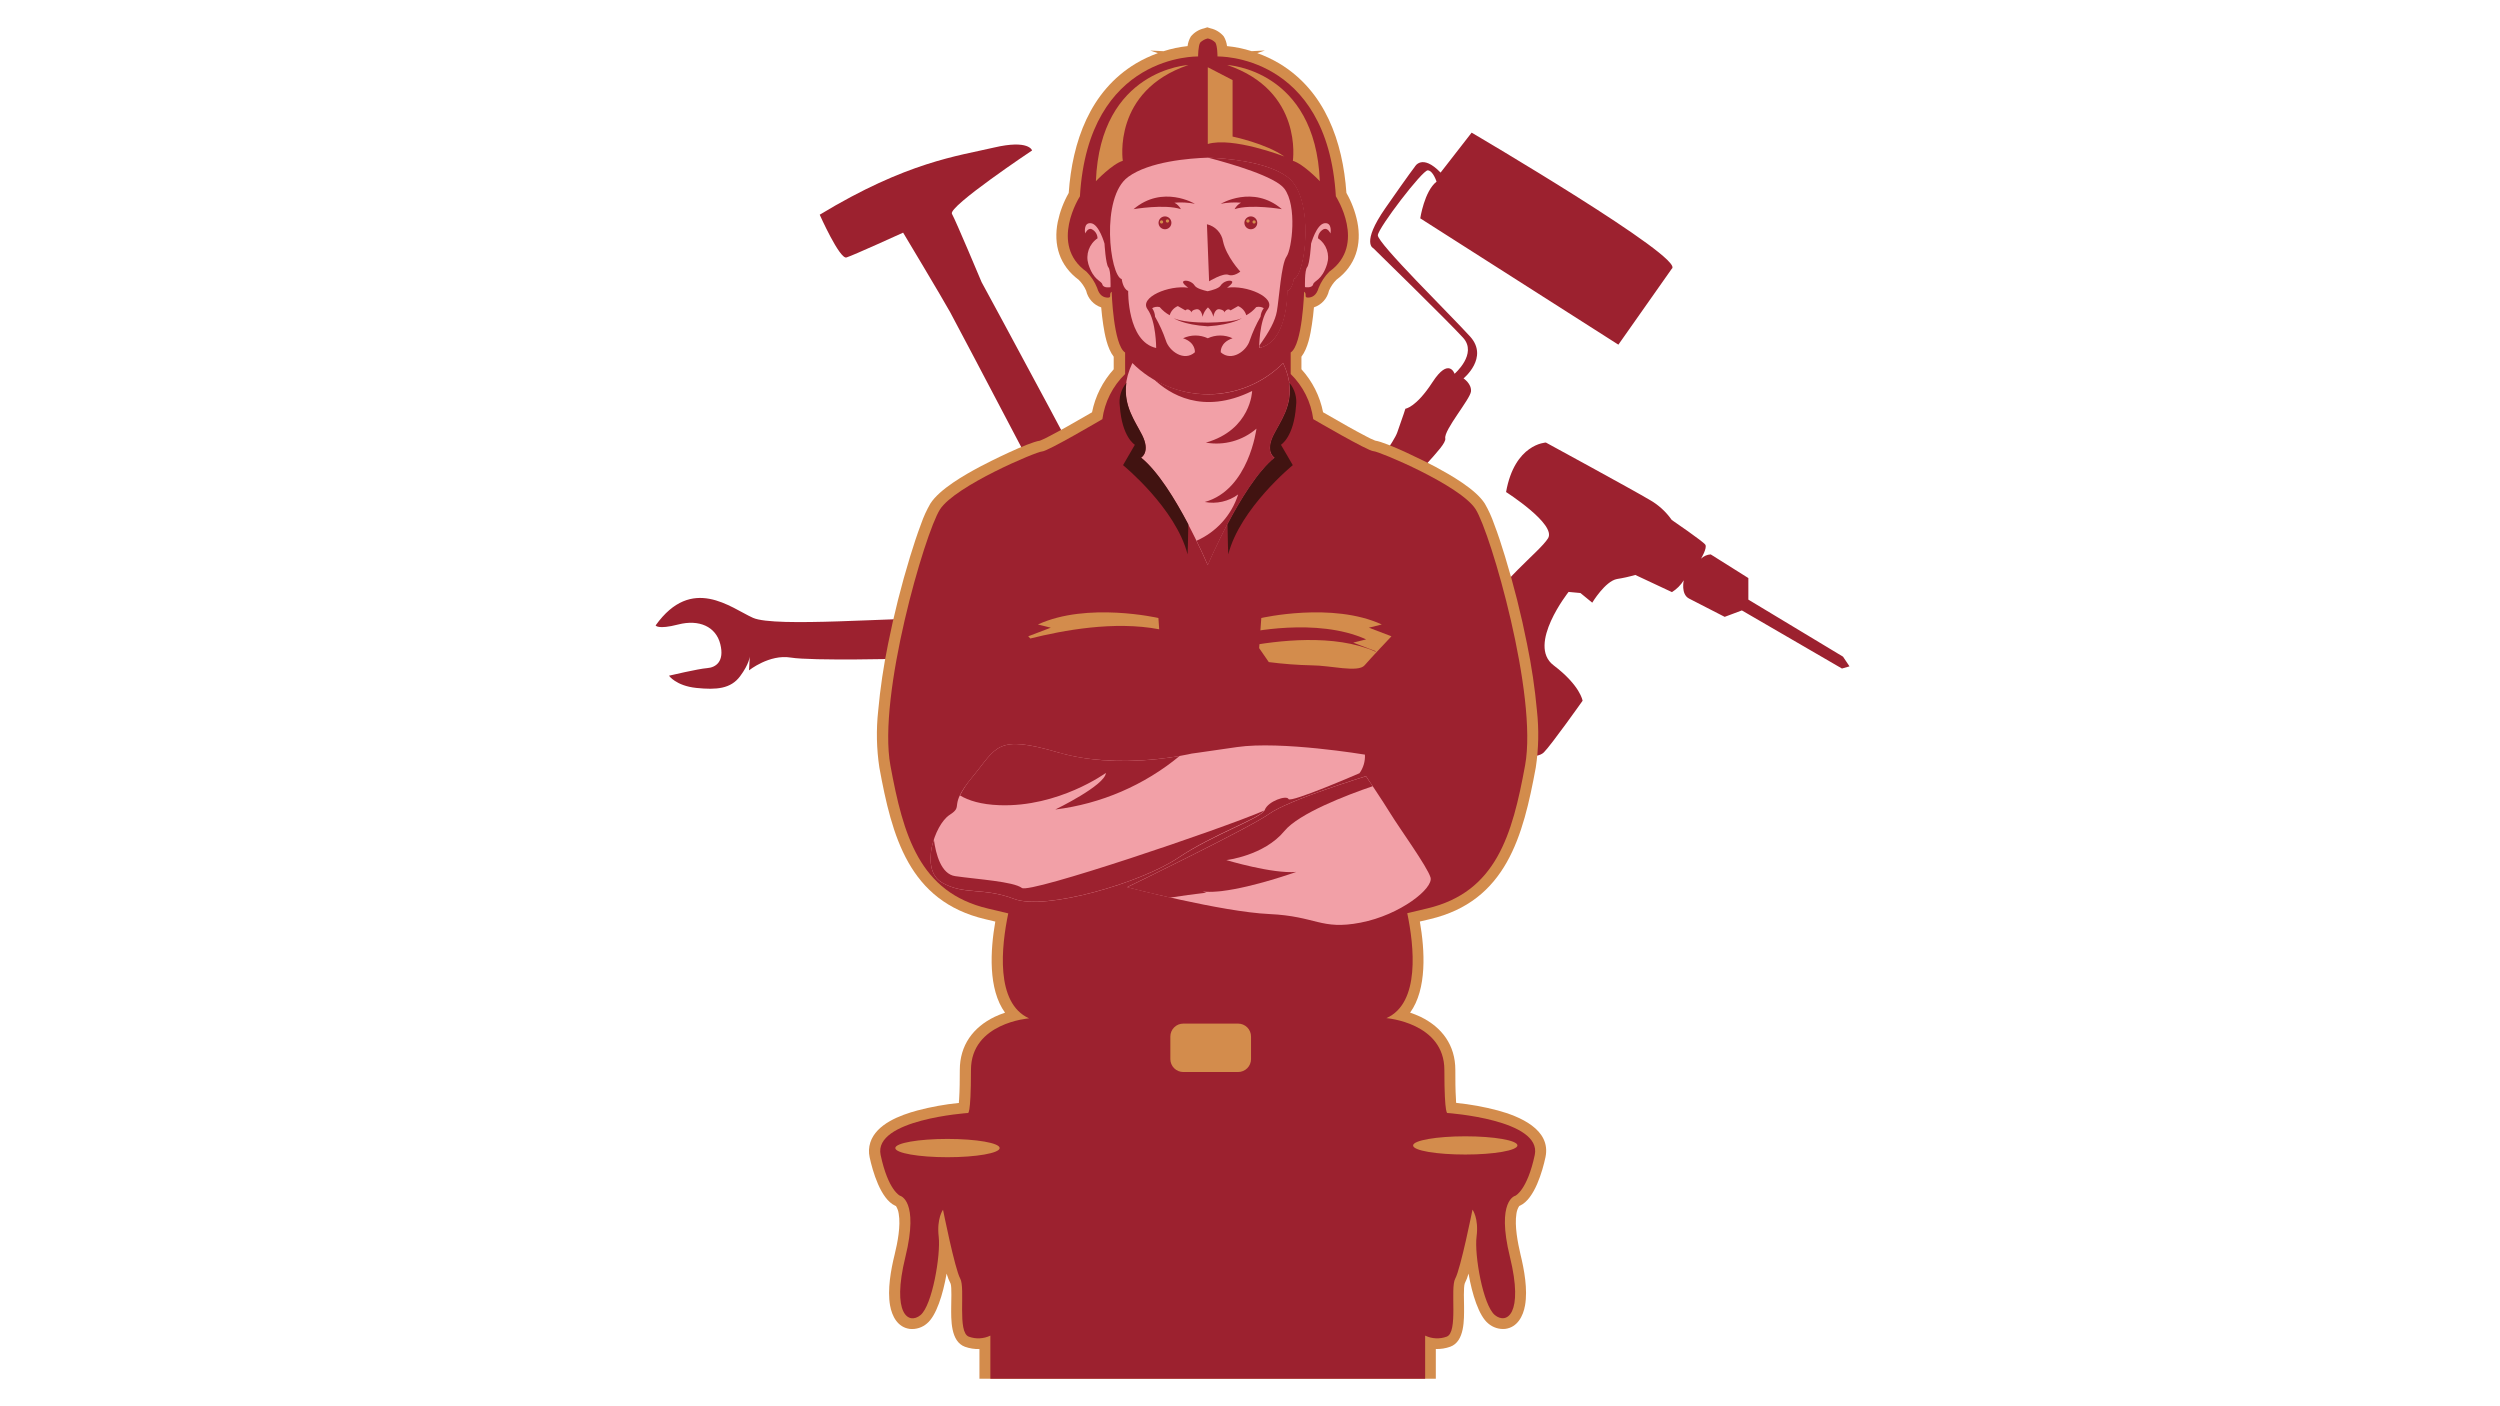 <svg xmlns="http://www.w3.org/2000/svg" xmlns:xlink="http://www.w3.org/1999/xlink" width="2240" zoomAndPan="magnify" viewBox="0 0 1680 945" height="1260" preserveAspectRatio="xMidYMid meet" version="1.0"><defs><clipPath id="fc53df7a79"><path d="M 583 18.246 L 1040 18.246 L 1040 926.496 L 583 926.496 Z M 583 18.246 " clip-rule="nonzero"/></clipPath><clipPath id="e55db77cc9"><path d="M 591 25 L 1032 25 L 1032 926.496 L 591 926.496 Z M 591 25 " clip-rule="nonzero"/></clipPath></defs><path fill="#9c212f" d="M 1123.418 349.414 C 1121.438 346.586 1119.168 344.02 1116.609 341.707 C 1114.047 339.398 1111.262 337.402 1108.246 335.723 C 1097.293 329.203 1038.832 297.387 1038.832 297.387 C 1038.832 297.387 1017.855 298.125 1012.078 330.656 C 1012.078 330.656 1046.062 352.344 1040.285 361.734 C 1034.508 371.129 1005.562 392.102 998.332 412.34 C 998.332 412.34 981 410.887 970.949 436.215 C 960.902 461.543 958.656 458.613 958.656 458.613 L 1016.488 507.055 C 1016.488 507.055 1032.398 510.668 1037.465 505.602 C 1042.527 500.539 1063.504 470.91 1063.504 470.91 C 1063.504 470.91 1062.055 460.777 1043.98 447.059 C 1025.906 433.34 1054.086 397.77 1054.086 397.77 L 1062.055 398.512 L 1069.992 405 C 1069.992 405 1078.676 390.543 1086.641 389.09 C 1090.793 388.445 1094.879 387.535 1098.91 386.352 L 1123.555 397.906 C 1126.805 395.863 1129.453 393.219 1131.496 389.965 C 1131.496 389.965 1129.332 399.359 1135.109 402.262 C 1140.887 405.164 1158.988 414.527 1158.988 414.527 L 1170.543 410.203 L 1237.793 449.25 L 1242.859 447.797 L 1238.508 441.281 L 1174.898 402.945 L 1174.898 388.461 L 1149.594 372.551 C 1148.367 372.621 1147.191 372.906 1146.07 373.406 C 1144.949 373.906 1143.949 374.586 1143.078 375.453 C 1143.078 375.453 1147.406 368.227 1145.98 366.035 C 1144.559 363.844 1123.418 349.414 1123.418 349.414 Z M 1123.418 349.414 " fill-opacity="1" fill-rule="evenodd"/><path fill="#9c212f" d="M 608.047 442.652 C 608.047 442.652 675.574 439.145 686.555 449.906 C 697.535 460.668 721.332 462.695 737.348 435.34 L 706.652 440.133 C 706.652 440.133 692.961 440.133 691.02 421.895 C 689.074 403.656 724.727 401.332 724.727 401.332 C 720.055 399.055 715.156 397.469 710.039 396.57 C 704.918 395.672 699.773 395.496 694.605 396.047 C 677.848 397.988 666.184 412.477 666.184 412.477 C 666.184 412.477 661.609 416.582 631.98 415.652 C 602.352 414.719 520.863 421.812 506.02 415.188 C 491.18 408.559 464.945 386.133 440.578 420.277 C 440.578 420.277 441.836 423.238 455.801 419.648 C 469.766 416.062 481.074 421.047 484.031 432.82 C 486.988 444.594 480.992 448.566 475.188 448.977 C 469.383 449.387 449.559 454.07 449.559 454.07 C 449.559 454.07 454.238 460.859 467.93 462.285 C 481.621 463.707 491.07 462.832 497.312 454.48 C 503.555 446.129 503.859 441.09 503.859 441.09 L 503.336 450.48 C 503.336 450.48 517.027 439.527 531.324 441.883 C 545.617 444.238 608.047 442.652 608.047 442.652 Z M 608.047 442.652 " fill-opacity="1" fill-rule="evenodd"/><path fill="#9c212f" d="M 550.848 144.289 C 550.848 144.289 564.266 174.41 568.836 173.016 C 573.41 171.617 606.898 156.336 606.898 156.336 C 606.898 156.336 633.051 199.93 638.5 209.789 C 643.945 219.645 728.695 381.285 728.695 381.285 C 728.695 381.285 747.863 420.086 749.016 425.922 C 750.164 431.754 782.504 410.695 782.504 410.695 C 782.504 410.695 757.859 381.395 753.859 368.5 C 749.863 355.602 659.637 189.609 659.637 189.609 C 659.637 189.609 642.414 148.535 639.703 143.688 C 636.992 138.84 693.566 101.105 693.566 101.105 C 693.566 101.105 691.566 93.605 667.797 99.191 C 644.031 104.777 609.609 108.691 550.848 144.289 Z M 550.848 144.289 " fill-opacity="1" fill-rule="evenodd"/><path fill="#9c212f" d="M 1123.418 180.625 L 1087.547 231.613 L 954.41 146.727 C 954.41 146.727 957.148 128.461 965.363 122.082 C 965.363 122.082 963.039 114.633 959.449 114.469 C 955.863 114.305 926.398 152.805 925.906 158.035 C 925.414 163.266 975.195 212.062 987.93 226.164 C 1000.66 240.266 983.492 254.285 983.492 254.285 C 983.492 254.285 988.969 257.844 988.504 263.02 C 988.039 268.195 970.129 289.09 971.227 294.621 C 972.32 300.152 947.156 320.633 937.789 339.172 C 931.027 351.836 923.18 363.781 914.242 375.016 C 914.242 375.016 896.25 365.047 893.703 360.176 C 891.156 355.301 934.559 302.918 938.941 290.648 C 943.32 278.383 944.418 274.656 944.418 274.656 C 944.418 274.656 951.535 273.918 962.625 256.832 C 973.715 239.746 977.469 251.191 977.469 251.191 C 977.469 251.191 993.02 237.773 983.191 226.957 C 973.359 216.141 922.949 166.879 922.949 166.879 C 922.949 166.879 914.406 163.648 930.973 139.852 C 947.539 116.059 950.715 112.113 950.715 112.113 C 950.715 112.113 955.426 102.887 968.074 115.977 L 988.941 89.141 C 988.941 89.141 1133.523 173.945 1123.418 180.625 Z M 1123.418 180.625 " fill-opacity="1" fill-rule="evenodd"/><g clip-path="url(#fc53df7a79)"><path fill="#d38c4c" d="M 841.074 34.375 L 850 33.938 L 844.883 35.691 C 850.043 37.531 854.98 39.852 859.695 42.645 C 890.555 61.211 902.383 95.301 904.793 129.641 C 908.262 135.734 910.711 142.215 912.133 149.082 C 915.199 164.469 910.957 178.492 898.086 187.992 C 895.953 190.121 894.281 192.566 893.074 195.332 C 892.789 196.621 892.344 197.855 891.742 199.031 C 891.137 200.207 890.391 201.285 889.504 202.266 C 888.617 203.25 887.621 204.102 886.516 204.824 C 885.406 205.547 884.227 206.113 882.969 206.531 C 882.641 210.473 882.176 214.418 881.574 218.25 C 880.645 224.465 878.973 233.996 874.562 239.691 L 874.562 248.125 C 878.258 252.191 881.34 256.68 883.809 261.59 C 886.277 266.5 888.043 271.648 889.105 277.039 C 894.707 280.289 900.348 283.512 906.027 286.707 C 909.914 288.871 913.805 291.031 917.746 293.059 C 919.809 294.211 921.934 295.223 924.125 296.098 C 932.34 297.359 958.355 310.363 964.488 313.625 C 974.594 319.102 991.57 328.629 997.785 338.406 C 1000.305 342.77 1002.383 347.332 1004.027 352.098 C 1006.766 359.242 1009.148 366.582 1011.395 374.004 C 1017.312 393.352 1022.242 412.945 1026.18 432.793 C 1029.25 447.609 1031.465 462.551 1032.836 477.617 C 1034.223 490.375 1033.957 503.102 1032.043 515.789 C 1023.555 561.766 1012.27 605.605 960.848 617.68 L 954.137 619.27 C 957.477 638.438 959.094 664.641 947.594 680.496 C 949.938 681.277 952.227 682.188 954.465 683.234 C 969.062 690.273 977.988 702.402 977.988 718.996 C 977.988 725.621 977.988 732.332 978.426 738.93 C 978.426 739.535 978.426 740.328 978.562 741.148 C 988.008 742.094 997.316 743.781 1006.492 746.215 C 1020.785 750.074 1042.527 758.867 1038.559 777.621 C 1036.613 786.797 1031.246 805.719 1021.473 810.18 L 1020.898 810.426 C 1019.902 812.027 1019.281 813.762 1019.035 815.629 C 1017.719 823.844 1019.938 835.098 1021.773 843.012 C 1024.293 853.309 1026.703 866.562 1024.84 877.16 C 1023.582 884.469 1019.664 891.973 1011.531 893.012 C 1009.449 893.215 1007.41 892.996 1005.418 892.355 C 1003.426 891.719 1001.641 890.715 1000.059 889.344 C 993.789 884.223 989.27 869.766 986.859 855.855 C 986.238 858.141 985.387 860.34 984.312 862.453 C 983.41 864.945 983.82 875.105 983.848 878.117 C 983.848 886.633 984.367 901.445 974.566 905.008 C 971.43 906.117 968.199 906.625 964.871 906.539 L 964.871 947.367 L 658.188 947.367 L 658.188 906.566 C 654.852 906.656 651.609 906.145 648.465 905.035 C 638.691 901.473 639.156 886.66 639.211 878.145 C 639.211 875.133 639.648 864.973 638.855 862.727 C 637.711 860.539 636.797 858.258 636.117 855.883 C 633.707 869.793 629.188 884.25 622.918 889.371 C 621.336 890.742 619.551 891.746 617.555 892.383 C 615.562 893.02 613.527 893.238 611.445 893.039 C 603.23 892 599.395 884.496 598.109 877.188 C 596.273 866.59 598.656 853.336 601.203 843.039 C 603.148 835.043 605.363 823.871 603.941 815.656 C 603.695 813.789 603.074 812.055 602.078 810.453 L 601.504 810.207 C 591.727 805.746 586.359 786.824 584.391 777.648 C 583.668 774.305 583.824 771 584.855 767.738 C 588.879 755.277 605.008 749.336 616.453 746.242 C 625.633 743.816 634.941 742.125 644.387 741.176 C 644.387 740.355 644.387 739.562 644.523 738.957 C 644.934 732.359 644.988 725.652 644.988 719.023 C 644.988 702.43 653.887 690.301 668.508 683.262 C 670.746 682.211 673.035 681.301 675.383 680.523 C 663.883 664.668 665.496 638.52 668.836 619.297 L 662.129 617.707 C 610.648 605.633 599.367 561.793 590.934 515.816 C 589.02 503.129 588.754 490.402 590.141 477.645 C 591.512 462.582 593.723 447.637 596.766 432.82 C 600.711 413.051 605.691 393.281 611.582 374.031 C 613.824 366.719 616.207 359.379 618.945 352.125 C 620.59 347.359 622.672 342.797 625.191 338.434 C 631.406 328.656 648.355 319.047 658.488 313.652 C 664.594 310.391 690.523 297.387 698.848 296.125 C 701.043 295.25 703.168 294.238 705.23 293.086 C 709.172 291.059 713.062 288.898 716.949 286.734 C 722.617 283.559 728.23 280.328 733.844 277.066 C 734.918 271.676 736.691 266.527 739.164 261.621 C 741.637 256.711 744.719 252.223 748.41 248.152 L 748.41 239.719 C 744.004 234.023 742.332 224.492 741.375 218.277 C 740.801 214.445 740.332 210.5 740.004 206.559 C 738.75 206.141 737.57 205.574 736.461 204.852 C 735.355 204.129 734.359 203.277 733.473 202.293 C 732.586 201.312 731.84 200.234 731.234 199.059 C 730.629 197.883 730.184 196.648 729.902 195.359 C 728.684 192.594 727.004 190.148 724.863 188.02 C 712.02 178.52 707.75 164.496 710.816 149.109 C 712.262 142.246 714.715 135.766 718.18 129.668 C 720.562 95.328 732.422 61.211 763.281 42.672 C 767.996 39.879 772.934 37.559 778.094 35.719 L 772.973 33.965 L 781.902 34.402 C 787.168 32.703 792.555 31.562 798.055 30.98 C 798.336 28.672 799.066 26.52 800.246 24.52 C 801.387 23.133 802.723 21.969 804.25 21.031 C 805.781 20.094 807.422 19.43 809.176 19.043 L 811.309 18.355 L 813.473 19.043 C 815.223 19.434 816.863 20.098 818.391 21.035 C 819.922 21.973 821.258 23.133 822.398 24.52 C 823.57 26.52 824.293 28.676 824.562 30.98 C 830.188 31.527 835.691 32.66 841.074 34.375 Z M 841.074 34.375 " fill-opacity="1" fill-rule="evenodd"/></g><g clip-path="url(#e55db77cc9)"><path fill="#9c212f" d="M 811.637 25.832 C 809.691 26.27 808.004 27.18 806.574 28.57 C 805.121 30.734 805.121 37.961 805.121 37.961 C 805.121 37.961 731.379 35.801 725.711 131.941 C 725.711 131.941 704.738 164.469 730.066 182.543 C 733.219 185.703 735.629 189.355 737.293 193.496 C 738.719 198.562 741.621 200.012 744.523 200.012 C 747.426 200.012 744.879 197.492 747.043 196.043 C 747.043 196.043 748.137 231.832 756.078 236.898 L 756.078 251.355 C 754.004 253.367 752.113 255.535 750.402 257.863 C 748.691 260.191 747.188 262.645 745.887 265.227 C 744.586 267.805 743.508 270.473 742.656 273.234 C 741.801 275.992 741.184 278.805 740.801 281.668 C 740.801 281.668 703.914 303.383 700.301 303.383 C 696.688 303.383 641.73 326.52 631.625 342.402 C 621.52 358.285 589.676 467.352 598.355 514.422 C 607.035 561.492 617.879 599.746 664.074 610.59 L 677.547 613.793 C 672.973 635.699 668.645 674.035 691.539 684.332 C 691.539 684.332 652.492 687.234 652.492 719.023 C 652.492 750.816 650.328 747.941 650.328 747.941 C 650.328 747.941 586.719 752.293 591.785 776.145 C 596.848 799.996 604.789 803.527 604.789 803.527 C 604.789 803.527 617.797 806.43 608.406 844.738 C 599.012 883.047 610.566 890.301 618.535 883.785 C 626.504 877.27 632.227 843.285 630.805 831.02 C 629.379 818.75 633.707 812.945 633.707 812.945 C 633.707 812.945 641.648 852.707 645.262 859.195 C 648.875 865.684 643.098 895.367 651.066 898.242 C 652.234 898.668 653.434 898.977 654.66 899.164 C 655.891 899.348 657.125 899.41 658.367 899.352 C 659.609 899.289 660.832 899.105 662.039 898.801 C 663.242 898.492 664.406 898.07 665.523 897.531 L 665.523 940.168 L 957.699 940.168 L 957.699 897.531 C 958.816 898.07 959.98 898.492 961.184 898.801 C 962.391 899.105 963.613 899.289 964.855 899.352 C 966.098 899.41 967.332 899.348 968.562 899.164 C 969.789 898.977 970.988 898.668 972.156 898.242 C 980.098 895.367 974.32 865.711 977.934 859.195 C 981.547 852.68 989.516 812.891 989.516 812.891 C 989.516 812.891 993.844 818.668 992.254 830.965 C 990.668 843.258 996.609 877.215 1004.551 883.73 C 1012.492 890.246 1024.074 883.02 1014.68 844.684 C 1005.289 806.348 1018.352 803.527 1018.352 803.527 C 1018.352 803.527 1026.293 799.914 1031.355 776.145 C 1036.422 752.375 972.785 747.941 972.785 747.941 C 972.785 747.941 970.621 750.844 970.621 719.023 C 970.621 687.207 931.656 684.191 931.656 684.191 C 954.574 674.008 950.25 635.535 945.676 613.656 L 959.148 610.453 C 1005.426 599.5 1016.27 561.164 1024.867 514.285 C 1033.465 467.406 1001.758 358.203 991.625 342.211 C 981.492 326.219 926.562 303.191 922.949 303.191 C 919.336 303.191 882.504 281.668 882.504 281.668 C 882.129 278.805 881.52 275.996 880.676 273.234 C 879.832 270.473 878.766 267.805 877.473 265.223 C 876.184 262.641 874.688 260.184 872.984 257.852 C 871.281 255.52 869.398 253.344 867.336 251.328 L 867.336 236.871 C 875.277 231.805 876.371 196.016 876.371 196.016 C 878.535 197.465 876.016 199.984 878.891 199.984 C 881.766 199.984 884.668 198.535 886.121 193.469 C 887.785 189.328 890.195 185.676 893.348 182.516 C 918.648 164.441 897.703 131.914 897.703 131.914 C 891.898 35.746 818.156 37.961 818.156 37.961 C 818.156 37.961 818.156 30.734 816.703 28.57 C 815.277 27.176 813.59 26.262 811.637 25.832 Z M 811.637 25.832 " fill-opacity="1" fill-rule="evenodd"/></g><path fill="#f2a0a7" d="M 811.637 105.953 C 799.289 106.363 772.316 108.5 758.133 118.879 C 739.348 132.57 745.84 185.391 753.805 187.555 C 753.805 187.555 754.52 194.07 758.133 195.523 C 758.133 195.523 757.422 229.504 776.945 233.859 C 776.945 233.859 776.945 215.785 771.141 207.816 C 765.336 199.848 785.598 191.387 798.523 193.359 C 798.523 193.359 793.812 190.129 795.266 189.031 C 796.715 187.938 801.043 189.031 802.848 191.934 C 804.027 193.797 808.516 195.059 811.527 195.715 C 814.57 195.059 819.059 193.797 820.238 191.934 C 822.043 189.031 826.371 187.938 827.82 189.031 C 829.273 190.129 824.562 193.359 824.562 193.359 C 837.57 191.359 857.805 199.875 851.945 207.816 C 846.086 215.758 846.168 233.859 846.168 233.859 C 865.691 229.531 864.98 195.523 864.98 195.523 C 868.566 194.07 869.305 187.555 869.305 187.555 C 877.246 185.391 883.766 132.598 864.98 118.879 C 850.961 108.5 823.934 106.418 811.637 105.953 Z M 811.637 105.953 " fill-opacity="1" fill-rule="evenodd"/><path fill="#d38c4c" d="M 824.672 43.684 C 824.672 43.684 883.957 46.59 886.914 121.754 C 886.914 121.754 875.961 110.199 868.812 108.062 C 868.758 108.035 875.961 61.047 824.672 43.684 Z M 824.672 43.684 " fill-opacity="1" fill-rule="evenodd"/><path fill="#9c212f" d="M 820.348 136.949 C 820.348 136.949 842.035 123.945 861.422 140.566 C 861.422 140.566 840.473 136.949 829.629 140.566 C 830.648 138.691 832.09 137.242 833.957 136.211 C 829.387 135.832 824.848 136.078 820.348 136.949 Z M 820.348 136.949 " fill-opacity="1" fill-rule="evenodd"/><path fill="#9c212f" d="M 840.582 154.066 C 840.867 154.062 841.148 154.035 841.426 153.977 C 841.703 153.918 841.973 153.836 842.234 153.727 C 842.496 153.617 842.742 153.48 842.977 153.324 C 843.215 153.164 843.43 152.984 843.629 152.781 C 843.828 152.578 844.008 152.359 844.164 152.125 C 844.32 151.887 844.453 151.637 844.559 151.375 C 844.668 151.113 844.746 150.844 844.801 150.562 C 844.855 150.285 844.883 150.004 844.883 149.719 C 844.879 149.438 844.852 149.156 844.793 148.879 C 844.738 148.602 844.656 148.328 844.547 148.066 C 844.438 147.805 844.301 147.559 844.145 147.324 C 843.984 147.086 843.805 146.871 843.605 146.668 C 843.402 146.469 843.184 146.293 842.949 146.133 C 842.711 145.977 842.461 145.844 842.199 145.738 C 841.938 145.629 841.668 145.547 841.391 145.492 C 841.109 145.438 840.828 145.41 840.547 145.414 C 840.262 145.414 839.98 145.441 839.703 145.496 C 839.426 145.551 839.156 145.637 838.895 145.742 C 838.629 145.852 838.383 145.988 838.145 146.145 C 837.91 146.301 837.691 146.48 837.492 146.684 C 837.293 146.883 837.113 147.102 836.957 147.336 C 836.797 147.574 836.664 147.824 836.559 148.086 C 836.449 148.348 836.367 148.617 836.312 148.895 C 836.258 149.172 836.227 149.453 836.227 149.738 C 836.227 150.023 836.258 150.305 836.312 150.586 C 836.367 150.867 836.449 151.137 836.559 151.402 C 836.668 151.664 836.805 151.914 836.965 152.152 C 837.121 152.387 837.305 152.605 837.504 152.809 C 837.707 153.008 837.926 153.188 838.164 153.344 C 838.402 153.504 838.652 153.637 838.918 153.742 C 839.184 153.852 839.453 153.934 839.734 153.988 C 840.016 154.039 840.297 154.066 840.582 154.066 Z M 840.582 154.066 " fill-opacity="1" fill-rule="evenodd"/><path fill="#d38c4c" d="M 838.773 149.602 C 839.039 149.559 839.262 149.438 839.434 149.23 C 839.609 149.027 839.699 148.789 839.699 148.52 C 839.699 148.25 839.609 148.016 839.434 147.809 C 839.262 147.605 839.039 147.48 838.773 147.438 C 838.617 147.414 838.461 147.422 838.305 147.465 C 838.152 147.508 838.012 147.582 837.891 147.688 C 837.77 147.789 837.676 147.914 837.609 148.062 C 837.539 148.207 837.508 148.359 837.508 148.52 C 837.508 148.68 837.539 148.832 837.609 148.98 C 837.676 149.125 837.77 149.25 837.891 149.352 C 838.012 149.457 838.152 149.531 838.305 149.574 C 838.461 149.617 838.617 149.625 838.773 149.602 Z M 838.773 149.602 " fill-opacity="1" fill-rule="evenodd"/><path fill="#d38c4c" d="M 842.746 150.23 C 842.891 150.234 843.027 150.211 843.164 150.156 C 843.297 150.105 843.414 150.027 843.52 149.93 C 843.621 149.828 843.699 149.711 843.758 149.578 C 843.812 149.445 843.84 149.309 843.84 149.164 C 843.84 149.02 843.812 148.879 843.758 148.746 C 843.703 148.609 843.621 148.492 843.52 148.391 C 843.418 148.285 843.297 148.207 843.164 148.152 C 843.031 148.098 842.891 148.066 842.746 148.066 C 842.602 148.066 842.461 148.098 842.324 148.152 C 842.191 148.207 842.074 148.285 841.973 148.391 C 841.867 148.492 841.789 148.609 841.734 148.746 C 841.676 148.879 841.648 149.02 841.648 149.164 C 841.648 149.309 841.68 149.445 841.734 149.578 C 841.789 149.711 841.871 149.828 841.973 149.93 C 842.074 150.027 842.195 150.105 842.328 150.156 C 842.461 150.211 842.602 150.234 842.746 150.23 Z M 842.746 150.23 " fill-opacity="1" fill-rule="evenodd"/><path fill="#f2a0a7" d="M 881.055 163.703 C 881.055 163.703 884.668 150.695 890.09 150.012 C 895.512 149.328 894.086 156.887 894.086 156.887 C 894.086 156.887 892.391 152.969 889.652 153.93 C 889.066 154.203 888.527 154.555 888.043 154.984 C 887.555 155.41 887.137 155.895 886.785 156.441 C 886.434 156.984 886.164 157.566 885.977 158.188 C 885.789 158.809 885.691 159.441 885.68 160.09 C 886.363 160.551 887.004 161.062 887.602 161.625 C 888.203 162.188 888.754 162.793 889.258 163.441 C 889.758 164.094 890.207 164.777 890.602 165.5 C 890.992 166.223 891.328 166.973 891.602 167.746 C 891.875 168.52 892.086 169.312 892.234 170.121 C 892.383 170.93 892.465 171.746 892.484 172.566 C 892.504 173.391 892.457 174.207 892.344 175.02 C 892.23 175.836 892.055 176.637 891.816 177.422 C 888.363 188.594 883.16 188.375 882.422 191.113 C 881.684 193.852 876.945 192.922 876.945 192.922 C 876.945 192.922 876.59 181.723 878.398 179.559 C 880.203 177.395 881.055 163.703 881.055 163.703 Z M 881.055 163.703 " fill-opacity="1" fill-rule="evenodd"/><path fill="#f2a0a7" d="M 862.27 243.961 C 861.441 244.793 860.59 245.602 859.723 246.387 C 858.855 247.176 857.965 247.941 857.059 248.684 C 856.152 249.43 855.23 250.148 854.289 250.848 C 853.348 251.547 852.387 252.223 851.414 252.871 C 850.438 253.523 849.449 254.152 848.441 254.754 C 847.438 255.355 846.418 255.934 845.383 256.488 C 844.348 257.039 843.301 257.566 842.242 258.07 C 841.184 258.57 840.109 259.047 839.027 259.496 C 837.945 259.941 836.852 260.363 835.746 260.762 C 834.645 261.156 833.531 261.523 832.406 261.863 C 831.285 262.203 830.156 262.516 829.02 262.801 C 827.883 263.086 826.738 263.344 825.59 263.57 C 824.438 263.801 823.285 264 822.125 264.172 C 820.965 264.344 819.801 264.488 818.633 264.605 C 817.465 264.719 816.297 264.805 815.125 264.863 C 813.957 264.922 812.785 264.949 811.609 264.949 C 810.438 264.949 809.266 264.922 808.098 264.863 C 806.926 264.805 805.754 264.719 804.59 264.605 C 803.422 264.488 802.258 264.344 801.098 264.172 C 799.938 264 798.785 263.801 797.633 263.57 C 796.484 263.344 795.34 263.086 794.203 262.801 C 793.066 262.516 791.938 262.203 790.812 261.863 C 789.691 261.523 788.578 261.156 787.477 260.762 C 786.371 260.363 785.277 259.941 784.195 259.496 C 783.113 259.047 782.039 258.57 780.98 258.07 C 779.922 257.566 778.875 257.039 777.84 256.488 C 776.805 255.934 775.785 255.355 774.781 254.754 C 773.773 254.152 772.785 253.523 771.809 252.871 C 770.836 252.223 769.875 251.547 768.934 250.848 C 767.992 250.148 767.07 249.43 766.164 248.684 C 765.258 247.941 764.367 247.176 763.5 246.387 C 762.633 245.602 761.781 244.793 760.953 243.961 C 750 267.074 761.664 280.82 767.441 292.402 C 773.223 303.984 766.73 307.57 766.73 307.57 C 788.418 324.934 811.555 379.727 811.555 379.727 C 811.555 379.727 834.723 324.961 856.41 307.57 C 856.41 307.57 849.891 303.957 855.668 292.402 C 861.449 280.848 873.223 267.074 862.27 243.961 Z M 862.27 243.961 " fill-opacity="1" fill-rule="evenodd"/><path fill="#d38c4c" d="M 811.637 45.191 L 828.289 53.816 L 828.289 91.77 C 828.289 91.77 850.824 96.453 862.98 105.133 C 862.98 105.133 828.426 91.77 811.637 96.754 Z M 811.637 45.191 " fill-opacity="1" fill-rule="evenodd"/><path fill="#f2a0a7" d="M 917.938 521.566 C 917.938 521.566 865.91 537.477 852.875 546.867 C 839.844 556.262 757.422 596.156 757.422 596.156 C 757.422 596.156 821.059 612.777 852.875 614.23 C 884.695 615.684 887.57 625.184 914.324 620.008 C 941.078 614.832 963.477 596.871 961.312 589.641 C 959.148 582.41 940.336 556.398 934.559 546.98 C 928.781 537.559 917.938 521.566 917.938 521.566 Z M 917.938 521.566 " fill-opacity="1" fill-rule="evenodd"/><path fill="#f2a0a7" d="M 917.227 507.109 C 917.227 507.109 860.816 497.719 831.191 502.043 C 801.562 506.371 800.824 506.398 800.824 506.398 C 800.824 506.398 753.094 517.953 711.172 505.656 C 669.25 493.363 670.098 502.043 653.312 522.309 C 636.527 542.57 648.273 541.09 638.141 547.609 C 628.012 554.125 617.906 584.465 633.078 593.145 C 648.246 601.824 660.461 596.047 681.516 604.098 C 702.574 612.148 766.84 593.145 791.402 576.715 C 815.965 560.285 847.812 549.965 849.973 544.184 C 852.137 538.406 864.68 534.137 865.883 536.957 C 867.09 539.777 913.586 519.598 913.586 519.598 C 914.887 517.785 915.852 515.809 916.477 513.664 C 917.102 511.523 917.352 509.336 917.227 507.109 Z M 917.227 507.109 " fill-opacity="1" fill-rule="evenodd"/><path fill="#d38c4c" d="M 798.633 43.684 C 798.633 43.684 739.348 46.59 736.445 121.754 C 736.445 121.754 747.398 110.199 754.52 108.062 C 754.52 108.035 747.262 61.047 798.633 43.684 Z M 798.633 43.684 " fill-opacity="1" fill-rule="evenodd"/><path fill="#f2a0a7" d="M 776.207 212.855 C 779.133 217.922 781.543 223.227 783.434 228.766 C 785.625 235.992 795.73 243.223 802.957 236.734 C 802.957 236.734 803.699 230.215 795.016 227.312 C 796.316 226.703 797.668 226.242 799.07 225.93 C 800.473 225.617 801.891 225.461 803.328 225.461 C 804.766 225.461 806.184 225.617 807.586 225.93 C 808.988 226.242 810.34 226.703 811.641 227.312 C 812.941 226.703 814.293 226.242 815.699 225.93 C 817.102 225.617 818.523 225.461 819.965 225.461 C 821.402 225.461 822.824 225.617 824.227 225.93 C 825.633 226.242 826.984 226.703 828.289 227.312 C 819.605 230.215 820.348 236.734 820.348 236.734 C 827.574 243.223 837.68 235.992 839.844 228.766 C 841.746 223.23 844.156 217.93 847.07 212.855 C 847.258 210.723 847.988 208.797 849.262 207.078 C 848.496 206.629 847.676 206.344 846.801 206.223 C 845.922 206.098 845.055 206.148 844.195 206.367 C 842.301 208.605 840.062 210.434 837.488 211.844 C 837.086 210.453 836.406 209.219 835.449 208.141 C 834.488 207.062 833.344 206.242 832.012 205.68 L 826.945 208.582 C 824.781 206.422 822.617 210.035 822.617 210.035 C 822.617 210.035 823.332 208.582 819.715 207.844 C 816.102 207.105 815.391 212.91 815.391 212.91 C 814.82 210.426 813.605 208.305 811.75 206.559 C 809.898 208.309 808.695 210.426 808.133 212.91 C 808.133 212.91 807.422 207.133 803.809 207.844 C 800.191 208.555 800.906 210.035 800.906 210.035 C 800.906 210.035 798.742 206.422 796.578 208.582 L 791.512 205.68 C 790.18 206.242 789.035 207.062 788.074 208.141 C 787.117 209.219 786.438 210.453 786.035 211.844 C 783.461 210.434 781.223 208.605 779.328 206.367 C 778.469 206.148 777.602 206.098 776.723 206.223 C 775.848 206.344 775.027 206.629 774.262 207.078 C 775.441 208.824 776.09 210.75 776.207 212.855 Z M 776.207 212.855 " fill-opacity="1" fill-rule="evenodd"/><path fill="#9c212f" d="M 802.957 136.949 C 802.957 136.949 781.27 123.945 761.746 140.566 C 761.746 140.566 782.723 136.949 793.566 140.566 C 792.547 138.691 791.105 137.242 789.238 136.211 C 793.848 135.82 798.418 136.066 802.957 136.949 Z M 802.957 136.949 " fill-opacity="1" fill-rule="evenodd"/><path fill="#9c212f" d="M 782.859 154.066 C 783.145 154.066 783.426 154.039 783.703 153.98 C 783.98 153.926 784.254 153.844 784.516 153.734 C 784.777 153.625 785.027 153.492 785.262 153.336 C 785.5 153.18 785.719 153 785.918 152.797 C 786.121 152.598 786.301 152.379 786.457 152.141 C 786.613 151.906 786.746 151.656 786.855 151.395 C 786.965 151.133 787.047 150.859 787.102 150.582 C 787.16 150.305 787.188 150.023 787.188 149.738 C 787.188 149.453 787.16 149.172 787.102 148.895 C 787.047 148.617 786.965 148.344 786.855 148.082 C 786.746 147.82 786.613 147.57 786.457 147.336 C 786.301 147.098 786.121 146.879 785.918 146.68 C 785.719 146.477 785.5 146.301 785.262 146.141 C 785.027 145.984 784.777 145.852 784.516 145.742 C 784.254 145.633 783.98 145.551 783.703 145.496 C 783.426 145.441 783.145 145.41 782.859 145.41 C 782.574 145.41 782.293 145.441 782.016 145.496 C 781.738 145.551 781.465 145.633 781.203 145.742 C 780.941 145.852 780.691 145.984 780.457 146.141 C 780.219 146.301 780 146.477 779.801 146.68 C 779.598 146.879 779.418 147.098 779.262 147.336 C 779.105 147.57 778.973 147.82 778.863 148.082 C 778.754 148.344 778.672 148.617 778.617 148.895 C 778.562 149.172 778.531 149.453 778.531 149.738 C 778.531 150.023 778.562 150.305 778.617 150.582 C 778.672 150.859 778.754 151.133 778.863 151.395 C 778.973 151.656 779.105 151.906 779.262 152.141 C 779.418 152.379 779.598 152.598 779.801 152.797 C 780 153 780.219 153.18 780.457 153.336 C 780.691 153.492 780.941 153.625 781.203 153.734 C 781.465 153.844 781.738 153.926 782.016 153.98 C 782.293 154.039 782.574 154.066 782.859 154.066 Z M 782.859 154.066 " fill-opacity="1" fill-rule="evenodd"/><path fill="#d38c4c" d="M 784.531 149.602 C 784.676 149.602 784.816 149.574 784.949 149.52 C 785.082 149.461 785.203 149.383 785.305 149.281 C 785.406 149.18 785.484 149.059 785.543 148.926 C 785.598 148.793 785.625 148.652 785.625 148.508 C 785.625 148.359 785.598 148.223 785.543 148.086 C 785.484 147.953 785.406 147.836 785.305 147.73 C 785.203 147.629 785.082 147.551 784.949 147.496 C 784.816 147.438 784.676 147.41 784.531 147.41 C 784.383 147.41 784.246 147.438 784.109 147.496 C 783.977 147.551 783.859 147.629 783.754 147.73 C 783.652 147.836 783.574 147.953 783.52 148.086 C 783.461 148.223 783.434 148.359 783.434 148.508 C 783.434 148.652 783.461 148.793 783.52 148.926 C 783.574 149.059 783.652 149.18 783.754 149.281 C 783.859 149.383 783.977 149.461 784.109 149.52 C 784.246 149.574 784.383 149.602 784.531 149.602 Z M 784.531 149.602 " fill-opacity="1" fill-rule="evenodd"/><path fill="#d38c4c" d="M 780.559 150.23 C 780.703 150.234 780.84 150.211 780.973 150.156 C 781.105 150.105 781.223 150.027 781.324 149.926 C 781.422 149.824 781.5 149.711 781.555 149.578 C 781.605 149.445 781.633 149.305 781.629 149.164 C 781.633 149.02 781.605 148.879 781.555 148.746 C 781.5 148.613 781.426 148.492 781.324 148.391 C 781.223 148.289 781.105 148.207 780.973 148.152 C 780.84 148.098 780.703 148.066 780.559 148.066 C 780.414 148.066 780.273 148.098 780.141 148.152 C 780.008 148.207 779.887 148.285 779.785 148.391 C 779.684 148.492 779.602 148.609 779.547 148.746 C 779.492 148.879 779.465 149.02 779.465 149.164 C 779.465 149.309 779.492 149.445 779.547 149.578 C 779.605 149.711 779.684 149.828 779.785 149.93 C 779.891 150.027 780.008 150.105 780.141 150.156 C 780.277 150.211 780.414 150.234 780.559 150.23 Z M 780.559 150.23 " fill-opacity="1" fill-rule="evenodd"/><path fill="#f2a0a7" d="M 742.223 163.703 C 742.223 163.703 738.609 150.695 733.188 150.012 C 727.766 149.328 729.219 156.887 729.219 156.887 C 729.219 156.887 731.023 152.914 733.57 153.984 C 734.156 154.258 734.691 154.609 735.18 155.039 C 735.668 155.465 736.086 155.949 736.438 156.496 C 736.789 157.039 737.059 157.621 737.246 158.242 C 737.434 158.863 737.531 159.496 737.543 160.145 C 736.859 160.605 736.219 161.117 735.621 161.68 C 735.023 162.242 734.469 162.848 733.969 163.5 C 733.465 164.148 733.016 164.836 732.621 165.555 C 732.227 166.277 731.891 167.023 731.617 167.801 C 731.344 168.574 731.129 169.367 730.98 170.176 C 730.832 170.984 730.746 171.797 730.727 172.621 C 730.703 173.441 730.75 174.258 730.859 175.074 C 730.969 175.891 731.145 176.691 731.379 177.477 C 734.859 188.648 740.059 188.43 740.801 191.168 C 741.539 193.906 746.277 192.977 746.277 192.977 C 746.277 192.977 746.633 181.777 744.824 179.613 C 743.02 177.449 742.223 163.703 742.223 163.703 Z M 742.223 163.703 " fill-opacity="1" fill-rule="evenodd"/><path fill="#d38c4c" d="M 847.594 415.297 C 847.594 415.297 895.293 404.344 928.562 419.648 L 919.883 421.812 L 935.051 427.59 C 935.051 427.59 921.359 442.047 916.98 447.113 C 912.598 452.18 893.84 447.113 881.574 447.113 C 871.887 446.898 862.238 446.168 852.629 444.922 L 846.141 435.531 Z M 847.594 415.297 " fill-opacity="1" fill-rule="evenodd"/><path fill="#d38c4c" d="M 778.449 415.297 C 778.449 415.297 730.723 404.344 697.48 419.648 L 706.133 421.812 L 690.965 427.59 L 692.359 429.07 C 714.266 423.594 748.797 417.102 778.973 422.879 Z M 778.449 415.297 " fill-opacity="1" fill-rule="evenodd"/><path fill="#9c212f" d="M 811.637 216.797 C 804.137 216.797 793.512 216.141 788.746 213.812 C 788.746 213.812 794.77 218.223 811.637 219.289 C 828.508 218.168 834.559 213.812 834.559 213.812 C 829.793 216.141 819.141 216.688 811.637 216.797 Z M 811.637 216.797 " fill-opacity="1" fill-rule="evenodd"/><path fill="#9c212f" d="M 863.117 126.82 C 871.797 138.402 868.184 167.316 864.57 172.383 C 860.953 177.449 859.504 201.301 858.051 209.242 C 856.93 215.566 853.043 222.797 846.387 232.051 C 846.387 233.172 846.387 233.832 846.387 233.832 C 865.91 229.504 865.199 195.496 865.199 195.496 C 868.785 194.043 869.527 187.527 869.527 187.527 C 877.465 185.363 883.984 132.57 865.199 118.852 C 851.016 108.5 824.125 106.363 811.723 105.926 C 828.398 110.309 857.066 118.742 863.117 126.82 Z M 863.117 126.82 " fill-opacity="1" fill-rule="evenodd"/><path fill="#9c212f" d="M 811.062 150.695 L 812.516 189.031 C 812.516 189.031 821.906 183.254 825.523 184.68 C 829.137 186.102 833.488 182.516 833.488 182.516 C 833.488 182.516 824.098 172.41 821.906 162.281 C 821.793 161.586 821.629 160.906 821.414 160.238 C 821.199 159.566 820.938 158.918 820.629 158.289 C 820.316 157.66 819.961 157.055 819.562 156.477 C 819.164 155.898 818.723 155.355 818.242 154.844 C 817.766 154.328 817.25 153.855 816.699 153.418 C 816.148 152.98 815.57 152.586 814.961 152.234 C 814.352 151.887 813.723 151.582 813.07 151.324 C 812.418 151.066 811.746 150.855 811.062 150.695 Z M 811.062 150.695 " fill-opacity="1" fill-rule="evenodd"/><path fill="#9c212f" d="M 871.086 585.918 C 855.176 587.367 824.098 577.977 824.098 577.977 C 824.098 577.977 849.398 575.074 863.117 558.453 C 872.949 546.539 905.012 534.273 922.457 528.332 C 919.719 524.414 917.938 521.648 917.938 521.648 C 917.938 521.648 865.91 537.559 852.875 546.953 C 839.844 556.344 757.422 596.238 757.422 596.238 C 757.422 596.238 769.797 599.473 786.336 603.195 C 794.113 601.992 802.355 600.84 810.707 599.883 L 808.188 599.113 C 811.32 599.391 814.449 599.391 817.582 599.113 C 818.758 599.113 819.938 598.867 821.141 598.785 C 842.855 596.129 871.086 585.918 871.086 585.918 Z M 871.086 585.918 " fill-opacity="1" fill-rule="evenodd"/><path fill="#9c212f" d="M 849.59 544.68 C 820.703 557.164 691.949 600.676 686.719 596.707 C 680.941 592.379 657.09 590.93 641.895 588.766 C 632.445 587.422 628.887 574.059 627.547 564.121 C 623.984 575.074 624.039 587.914 633.023 593.09 C 648.219 601.77 660.402 595.992 681.461 604.043 C 702.52 612.094 766.785 593.09 791.348 576.66 C 815.062 560.531 845.402 550.539 849.59 544.68 Z M 849.59 544.68 " fill-opacity="1" fill-rule="evenodd"/><path fill="#9c212f" d="M 709.145 543.992 C 716.785 543.051 724.32 541.57 731.75 539.555 C 739.18 537.539 746.43 535.012 753.5 531.969 C 760.57 528.922 767.391 525.395 773.957 521.383 C 780.527 517.371 786.781 512.914 792.719 508.012 C 777.328 510.75 742.605 514.887 711.172 505.656 C 669.223 493.391 670.098 502.043 653.312 522.309 C 650.09 526.055 647.352 530.125 645.098 534.52 C 650.875 537.996 659.309 540.652 671.605 541.09 C 711.363 542.543 743.156 519.402 743.156 519.402 C 742.633 527.812 709.145 543.992 709.145 543.992 Z M 709.145 543.992 " fill-opacity="1" fill-rule="evenodd"/><path fill="#9c212f" d="M 841.43 262.746 C 841.43 262.746 840.719 288.789 810.352 297.441 C 813.355 297.969 816.379 298.16 819.426 298.012 C 822.469 297.867 825.461 297.387 828.402 296.574 C 831.34 295.762 834.152 294.637 836.844 293.199 C 839.531 291.762 842.027 290.043 844.332 288.047 C 844.332 288.047 839.27 329.121 809.613 337.336 C 811.555 337.703 813.516 337.867 815.492 337.832 C 817.469 337.797 819.422 337.562 821.352 337.125 C 823.277 336.691 825.145 336.062 826.941 335.246 C 828.742 334.43 830.441 333.438 832.039 332.27 C 830.941 335.707 829.496 338.988 827.699 342.117 C 825.906 345.246 823.801 348.152 821.391 350.832 C 818.977 353.516 816.309 355.914 813.387 358.027 C 810.465 360.141 807.355 361.926 804.055 363.379 C 808.762 372.988 811.637 379.809 811.637 379.809 C 811.637 379.809 834.805 325.043 856.492 307.652 C 856.492 307.652 849.973 304.039 855.754 292.484 C 861.531 280.93 873.113 267.156 862.27 244.043 C 860.883 245.441 859.441 246.777 857.945 248.051 C 856.449 249.328 854.902 250.539 853.301 251.688 C 851.703 252.836 850.062 253.914 848.375 254.926 C 846.688 255.934 844.961 256.875 843.195 257.742 C 841.43 258.605 839.629 259.398 837.797 260.117 C 835.965 260.832 834.105 261.473 832.223 262.035 C 830.336 262.598 828.434 263.082 826.508 263.484 C 824.582 263.887 822.645 264.211 820.691 264.453 C 818.738 264.695 816.781 264.855 814.816 264.938 C 812.848 265.016 810.883 265.012 808.918 264.93 C 806.953 264.844 804.996 264.68 803.043 264.43 C 801.09 264.184 799.152 263.855 797.23 263.449 C 795.305 263.039 793.402 262.551 791.52 261.984 C 789.633 261.418 787.777 260.773 785.949 260.051 C 784.117 259.328 782.32 258.535 780.559 257.66 C 778.793 256.789 777.07 255.848 775.383 254.832 C 785.598 264.555 807.996 279.203 841.43 262.746 Z M 841.43 262.746 " fill-opacity="1" fill-rule="evenodd"/><path fill="#d38c4c" d="M 795.152 687.863 L 832.012 687.863 C 832.582 687.863 833.145 687.918 833.703 688.027 C 834.266 688.141 834.805 688.305 835.332 688.523 C 835.859 688.742 836.359 689.008 836.832 689.324 C 837.309 689.641 837.746 690 838.148 690.406 C 838.551 690.809 838.91 691.246 839.23 691.719 C 839.547 692.195 839.812 692.695 840.031 693.223 C 840.25 693.746 840.414 694.289 840.523 694.848 C 840.637 695.406 840.691 695.973 840.691 696.543 L 840.691 711.711 C 840.691 712.281 840.637 712.848 840.523 713.406 C 840.414 713.965 840.25 714.508 840.031 715.035 C 839.812 715.562 839.547 716.062 839.23 716.535 C 838.91 717.008 838.551 717.449 838.148 717.852 C 837.746 718.254 837.309 718.613 836.832 718.93 C 836.359 719.246 835.859 719.516 835.332 719.73 C 834.805 719.949 834.266 720.113 833.703 720.227 C 833.145 720.336 832.582 720.395 832.012 720.395 L 795.152 720.395 C 794.586 720.395 794.02 720.336 793.461 720.227 C 792.902 720.113 792.359 719.949 791.832 719.73 C 791.305 719.516 790.805 719.246 790.332 718.93 C 789.859 718.613 789.418 718.254 789.016 717.852 C 788.613 717.449 788.254 717.008 787.938 716.535 C 787.621 716.062 787.352 715.562 787.133 715.035 C 786.918 714.508 786.75 713.965 786.641 713.406 C 786.531 712.848 786.473 712.281 786.473 711.711 L 786.473 696.543 C 786.473 695.973 786.531 695.406 786.641 694.848 C 786.75 694.289 786.918 693.746 787.133 693.223 C 787.352 692.695 787.621 692.195 787.938 691.719 C 788.254 691.246 788.613 690.809 789.016 690.406 C 789.418 690 789.859 689.641 790.332 689.324 C 790.805 689.008 791.305 688.742 791.832 688.523 C 792.359 688.305 792.902 688.141 793.461 688.027 C 794.02 687.918 794.586 687.863 795.152 687.863 Z M 795.152 687.863 " fill-opacity="1" fill-rule="nonzero"/><path fill="#d38c4c" d="M 984.668 775.844 C 1003.973 775.844 1019.719 773.105 1019.719 769.711 C 1019.719 766.312 1003.973 763.602 984.668 763.602 C 965.363 763.602 949.594 766.34 949.594 769.766 C 949.594 773.188 965.336 775.844 984.668 775.844 Z M 984.668 775.844 " fill-opacity="1" fill-rule="evenodd"/><path fill="#d38c4c" d="M 636.691 777.648 C 656.023 777.648 671.77 774.91 671.77 771.488 C 671.77 768.066 656.023 765.355 636.691 765.355 C 617.359 765.355 601.641 768.094 601.641 771.488 C 601.641 774.883 617.387 777.648 636.691 777.648 Z M 636.691 777.648 " fill-opacity="1" fill-rule="evenodd"/><path fill="#411311" d="M 756.93 257.27 C 756.039 258.348 755.27 259.504 754.621 260.738 C 753.973 261.977 753.457 263.266 753.078 264.609 C 752.699 265.953 752.461 267.32 752.367 268.715 C 752.273 270.109 752.324 271.496 752.52 272.879 C 753.945 293.824 762.625 298.891 762.625 298.891 L 754.684 312.582 C 754.684 312.582 790.117 341.5 798.059 372.578 C 798.059 372.578 798.441 364.363 798.551 352.344 C 789.926 335.914 778.176 316.609 766.812 307.516 C 766.812 307.516 773.332 303.902 767.523 292.348 C 762.953 283.23 754.766 272.715 756.93 257.27 Z M 756.93 257.27 " fill-opacity="1" fill-rule="evenodd"/><path fill="#411311" d="M 866.512 257.27 C 867.402 258.348 868.172 259.504 868.82 260.738 C 869.469 261.977 869.984 263.266 870.363 264.609 C 870.742 265.953 870.98 267.32 871.074 268.715 C 871.168 270.109 871.117 271.496 870.922 272.879 C 869.469 293.824 860.789 298.891 860.789 298.891 L 868.758 312.582 C 868.758 312.582 833.324 341.5 825.383 372.578 C 825.383 372.578 825 364.363 824.891 352.344 C 833.516 335.914 845.266 316.609 856.629 307.516 C 856.629 307.516 850.109 303.902 855.891 292.348 C 860.461 283.23 868.676 272.715 866.512 257.27 Z M 866.512 257.27 " fill-opacity="1" fill-rule="evenodd"/><path fill="#9c212f" d="M 836.418 434.602 C 858.078 430.41 896.824 425.672 924.289 437.914 C 924.375 437.812 924.465 437.723 924.566 437.641 L 909.367 431.836 L 918.047 429.672 C 884.777 414.5 837.078 425.344 837.078 425.344 Z M 836.418 434.602 " fill-opacity="1" fill-rule="evenodd"/></svg>